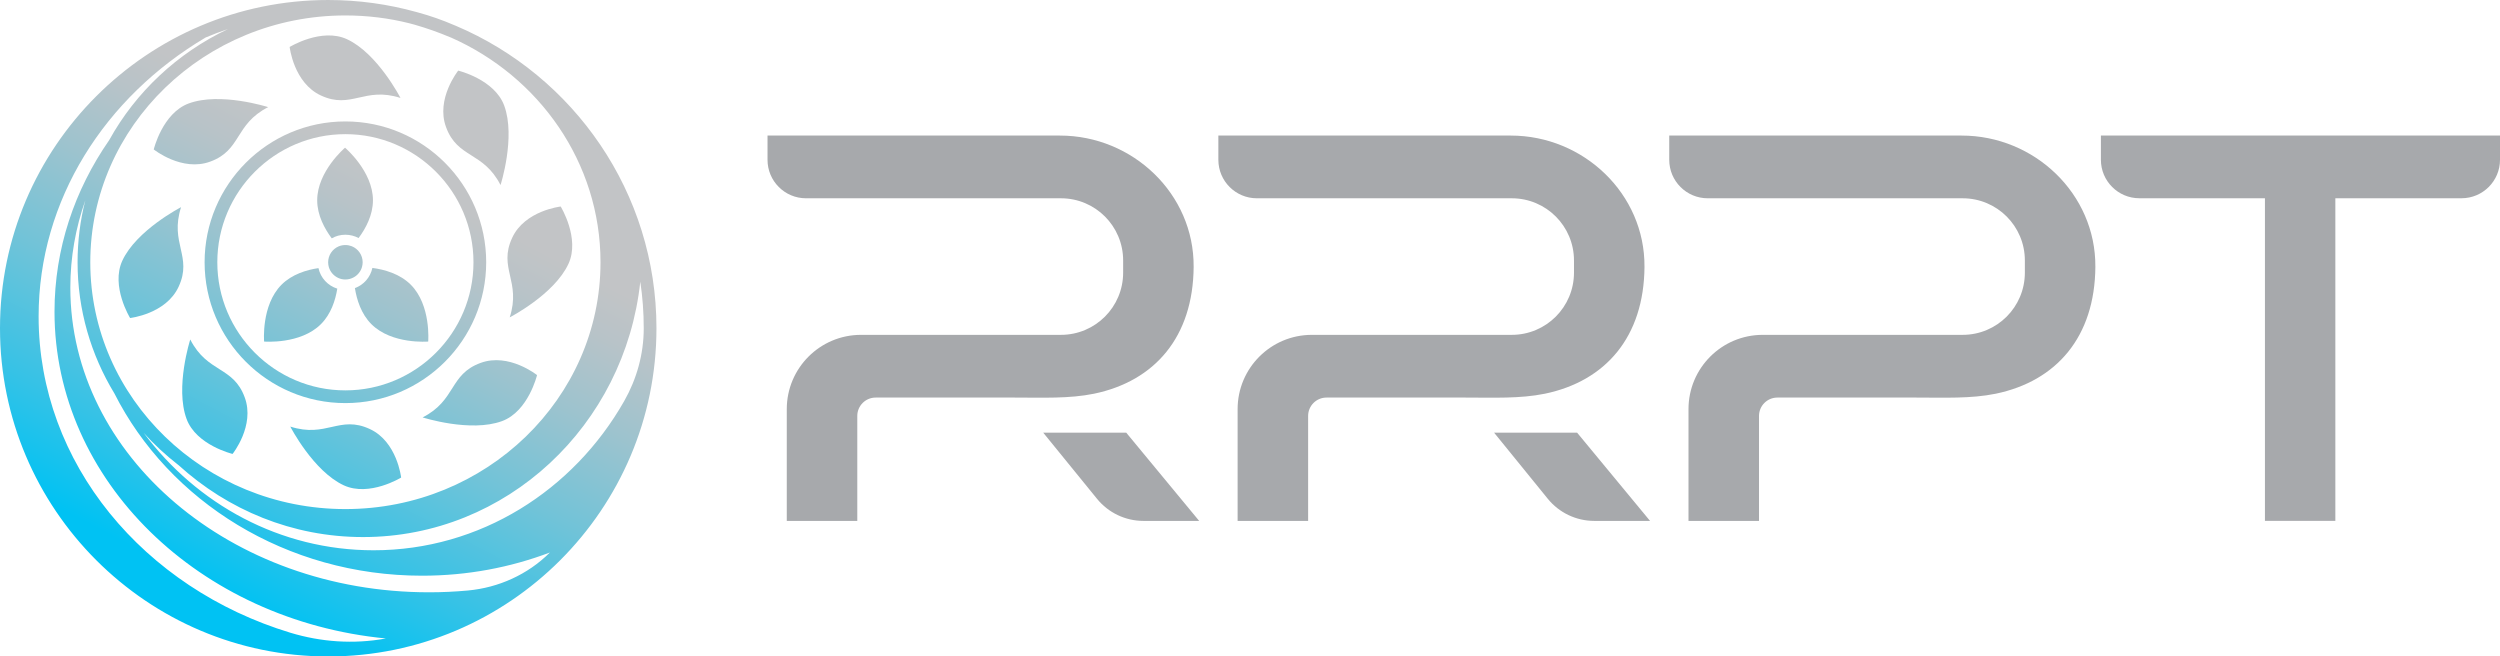 <?xml version="1.0" encoding="UTF-8"?><svg id="Layer_2" xmlns="http://www.w3.org/2000/svg" xmlns:xlink="http://www.w3.org/1999/xlink" viewBox="0 0 500 131.292"><defs><linearGradient id="linear-gradient" x1="90.777" y1="-1.5" x2="31.41" y2="111.871" gradientUnits="userSpaceOnUse"><stop offset="0" stop-color="#c2c4c6"/><stop offset=".294" stop-color="#c2c4c6"/><stop offset=".368" stop-color="#b8c3c8"/><stop offset=".493" stop-color="#9dc3ce"/><stop offset=".655" stop-color="#71c3d8"/><stop offset=".845" stop-color="#36c2e6"/><stop offset="1" stop-color="#00c2f3"/></linearGradient><linearGradient id="linear-gradient-2" x1="92.458" y1="-.62" x2="33.091" y2="112.751" xlink:href="#linear-gradient"/><linearGradient id="linear-gradient-3" x1="107.486" y1="7.25" x2="48.118" y2="120.62" xlink:href="#linear-gradient"/><linearGradient id="linear-gradient-4" x1="98.648" y1="2.622" x2="39.28" y2="115.992" xlink:href="#linear-gradient"/><linearGradient id="linear-gradient-5" x1="95.921" y1="1.194" x2="36.554" y2="114.564" xlink:href="#linear-gradient"/><linearGradient id="linear-gradient-6" x1="95.92" y1="1.194" x2="36.553" y2="114.564" xlink:href="#linear-gradient"/><linearGradient id="linear-gradient-7" x1="105.811" y1="6.373" x2="46.444" y2="119.743" xlink:href="#linear-gradient"/><linearGradient id="linear-gradient-8" x1="86.032" y1="-3.985" x2="26.665" y2="109.385" xlink:href="#linear-gradient"/><linearGradient id="linear-gradient-9" x1="63.611" y1="-15.726" x2="4.243" y2="97.644" xlink:href="#linear-gradient"/><linearGradient id="linear-gradient-10" x1="128.232" y1="18.114" x2="68.865" y2="131.484" xlink:href="#linear-gradient"/><linearGradient id="linear-gradient-11" x1="80.27" y1="-7.002" x2="20.902" y2="106.368" xlink:href="#linear-gradient"/><linearGradient id="linear-gradient-12" x1="111.573" y1="9.391" x2="52.206" y2="122.761" xlink:href="#linear-gradient"/><linearGradient id="linear-gradient-13" x1="66.267" y1="-14.335" x2="6.899" y2="99.035" xlink:href="#linear-gradient"/><linearGradient id="linear-gradient-14" x1="125.576" y1="16.723" x2="66.209" y2="130.093" xlink:href="#linear-gradient"/></defs><g id="Components"><g id="fa16aaa7-4d45-4468-b801-8f02069d6f6e_1"><path d="M63.44,40.055c0,3.001,1.488,5.709,2.912,7.617.801-.471,1.729-.725,2.721-.725.954,0,1.857.241,2.645.661,1.424-1.907,2.873-4.591,2.873-7.553,0-5.798-5.582-10.516-5.582-10.516,0,0-5.569,4.718-5.569,10.516Z" style="fill:url(#linear-gradient);"/><path d="M63.694,53.623c-2.353.343-5.29,1.221-7.388,3.319-4.095,4.107-3.484,11.368-3.484,11.368,0,0,7.261.623,11.368-3.484,2.009-2.009,2.9-4.782,3.268-7.096-1.882-.585-3.345-2.149-3.764-4.107Z" style="fill:url(#linear-gradient-2);"/><path d="M70.98,57.616c.369,2.326,1.246,5.162,3.293,7.21,4.107,4.107,11.368,3.484,11.368,3.484,0,0,.61-7.261-3.484-11.368-2.187-2.187-5.278-3.039-7.68-3.357-.394,1.869-1.73,3.396-3.497,4.032Z" style="fill:url(#linear-gradient-3);"/><path d="M91.173,5.163c-.114-.038-.229-.089-.343-.14-2.327-1.005-4.743-1.857-7.223-2.53-.127-.038-.241-.064-.369-.102-5.607-1.552-11.495-2.39-17.586-2.39C29.45,0,0,29.45,0,65.639s29.45,65.653,65.652,65.653,65.639-29.45,65.639-65.653c0-27.136-16.569-50.495-40.118-60.476ZM90.041,7.451c.051.025.089.038.14.051,17.637,7.795,29.921,25.012,29.921,44.951,0,27.224-22.889,49.363-51.029,49.363s-51.016-22.139-51.016-49.363S40.945,3.09,69.073,3.09c4.4,0,8.672.535,12.741,1.552.356.102.725.191,1.093.292,2.441.699,4.819,1.539,7.133,2.518ZM128.748,65.715c-.006,5.085-1.397,10.086-3.912,14.507-10.159,17.858-28.804,29.833-50.13,29.833-18.684,0-35.308-9.2-45.977-23.493,2.084,2.313,4.384,4.448,6.85,6.367.047.036.095.07.141.106,9.837,8.936,22.74,14.377,36.891,14.377,28.721,0,52.373-22.347,55.447-51.073l.004.021c.458,3.026.687,6.129.687,9.282,0,.025,0,.051,0,.076ZM7.722,63.298c0-23.341,13.295-43.894,33.417-55.806.004-.002.007,0,.01-.003,1.449-.61,2.937-1.17,4.438-1.678-10.119,4.8-18.443,12.617-23.748,22.216-6.937,9.991-10.939,21.742-10.939,34.317,0,33.857,28.994,61.736,66.258,65.35 0.0.004-0-.002 0.0.002-.033.006-.065.012-.098.018-6.323,1.152-12.85.697-19-1.17C28.804,117.662,7.722,92.706,7.722,63.298ZM109.914,110.566c-4.372,4.338-10.189,6.965-16.322,7.534-2.556.237-5.152.359-7.783.359-39.617,0-71.744-27.288-71.744-60.934,0-6.072,1.053-11.935,3.003-17.471l-.004.013c-1.017,3.967-1.551,8.126-1.551,12.386,0,9.549,2.683,18.514,7.349,26.207.004.007.009.014.014.022,10.877,21.543,34.345,36.458,61.546,36.458,9.041,0,17.665-1.65,25.56-4.643 0.0.001,0-0.0 0.0 0-.023.023-.046.046-.069.068Z" style="fill:url(#linear-gradient-4);"/><path d="M40.92,52.453c0,15.526,12.627,28.166,28.153,28.166,15.539,0,28.166-12.639,28.166-28.166s-12.627-28.166-28.166-28.166c-15.526,0-28.153,12.639-28.153,28.166ZM94.695,52.453c0,14.127-11.495,25.622-25.622,25.622-14.115,0-25.61-11.495-25.61-25.622s11.495-25.622,25.61-25.622c14.127,0,25.622,11.495,25.622,25.622Z" style="fill:url(#linear-gradient-5);"/><path d="M72.392,53.419c.089-.305.14-.636.14-.966,0-1.45-.903-2.696-2.174-3.204-.394-.153-.826-.242-1.284-.242-.496,0-.954.102-1.373.28-1.221.534-2.072,1.755-2.072,3.167,0,.343.051.661.14.979.292.979,1.005,1.767,1.92,2.174.42.191.89.292,1.387.292.623,0,1.195-.166,1.691-.445.788-.432,1.373-1.17,1.627-2.035Z" style="fill:url(#linear-gradient-6);"/><path d="M100.108,37.008s3.072-9.573.733-15.892c-1.943-5.253-9.199-6.993-9.199-6.993,0,0-4.521,5.653-2.434,11.296,2.3,6.295,7.446,4.844,10.9,11.59Z" style="fill:url(#linear-gradient-7);"/><path d="M38.05,67.9s-3.072,9.573-.734,15.892c1.943,5.253,9.199,6.993,9.199,6.993,0,0,4.521-5.653,2.434-11.296-2.3-6.295-7.445-4.844-10.899-11.59Z" style="fill:url(#linear-gradient-8);"/><path d="M42.044,32.324c6.295-2.3,4.844-7.446,11.59-10.9,0,0-9.573-3.072-15.893-.734-5.252,1.943-6.992,9.199-6.992,9.199,0,0,5.653,4.521,11.296,2.434Z" style="fill:url(#linear-gradient-9);"/><path d="M96.114,72.583c-6.294,2.3-4.843,7.446-11.589,10.9,0,0,9.573,3.072,15.892.734,5.252-1.943,6.993-9.199,6.993-9.199,0,0-5.653-4.521-11.296-2.434Z" style="fill:url(#linear-gradient-10);"/><path d="M64.196,19.103c6.077,2.824,8.689-1.84,15.902.488,0,0-4.597-8.941-10.719-11.757-5.088-2.34-11.449,1.56-11.449,1.56,0,0,.8,7.195,6.266,9.709Z" style="fill:url(#linear-gradient-11);"/><path d="M73.962,85.804c-6.077-2.824-8.689,1.84-15.902-.488,0,0,4.597,8.941,10.719,11.757,5.088,2.34,11.449-1.56,11.449-1.56,0,0-.8-7.195-6.267-9.709Z" style="fill:url(#linear-gradient-12);"/><path d="M36.216,41.435s-8.941,4.597-11.757,10.719c-2.34,5.088,1.56,11.449,1.56,11.449,0,0,7.194-.8,9.709-6.266,2.824-6.078-1.84-8.689.487-15.902Z" style="fill:url(#linear-gradient-13);"/><path d="M101.942,63.473s8.941-4.597,11.757-10.719c2.34-5.088-1.56-11.449-1.56-11.449,0,0-7.194.8-9.708,6.266-2.824,6.078,1.84,8.689-.488,15.902Z" style="fill:url(#linear-gradient-14);"/><path d="M238.731,53.355c-.104,14.05-7.785,22.868-19.928,25.388-4.969,1.014-10.236.77-15.852.77h-27.819c-2.03,0-3.674,1.645-3.674,3.674v20.996h-14.102v-22.36c0-8.206,6.648-14.854,14.855-14.854h39.978c6.876,0,12.441-5.564,12.441-12.441v-2.431c0-6.876-5.564-12.441-12.441-12.441h-50.984c-4.252,0-7.699-3.446-7.699-7.698v-4.846h58.473c14.574,0,26.856,11.67,26.751,26.244Z" style="fill:#a7a9ac;"/><path d="M239.834,104.181h-11.145c-3.604,0-7.016-1.627-9.291-4.426l-10.76-13.227h16.604l14.592,17.654Z" style="fill:#a7a9ac;"/><path d="M500,27.108v4.844c0,4.252-3.447,7.699-7.699,7.699h-25.231v64.527h-14.082V39.651h-25.109c-4.252,0-7.699-3.447-7.699-7.699v-4.844h79.82Z" style="fill:#a7a9ac;"/><path d="M328.899,53.355c-.104,14.05-7.785,22.868-19.928,25.388-4.969,1.014-10.236.77-15.852.77h-27.819c-2.03,0-3.674,1.645-3.674,3.674v20.996h-14.102v-22.36c0-8.206,6.648-14.854,14.855-14.854h39.978c6.876,0,12.441-5.564,12.441-12.441v-2.431c0-6.876-5.564-12.441-12.441-12.441h-50.984c-4.252,0-7.699-3.446-7.699-7.698v-4.846h58.473c14.574,0,26.856,11.67,26.751,26.244Z" style="fill:#a7a9ac;"/><path d="M330.01,104.181h-11.163c-3.603,0-7.016-1.627-9.29-4.426l-10.743-13.227h16.604l14.592,17.654Z" style="fill:#a7a9ac;"/><path d="M419.075,53.355c-.104,14.05-7.785,22.868-19.928,25.388-4.969,1.014-10.236.77-15.852.77h-27.819c-2.03,0-3.674,1.645-3.674,3.674v20.996h-14.102v-22.36c0-8.206,6.648-14.854,14.855-14.854h39.978c6.876,0,12.441-5.564,12.441-12.441v-2.431c0-6.876-5.564-12.441-12.441-12.441h-50.984c-4.252,0-7.699-3.446-7.699-7.698v-4.846h58.473c14.574,0,26.856,11.67,26.751,26.244Z" style="fill:#a7a9ac;"/></g></g></svg>